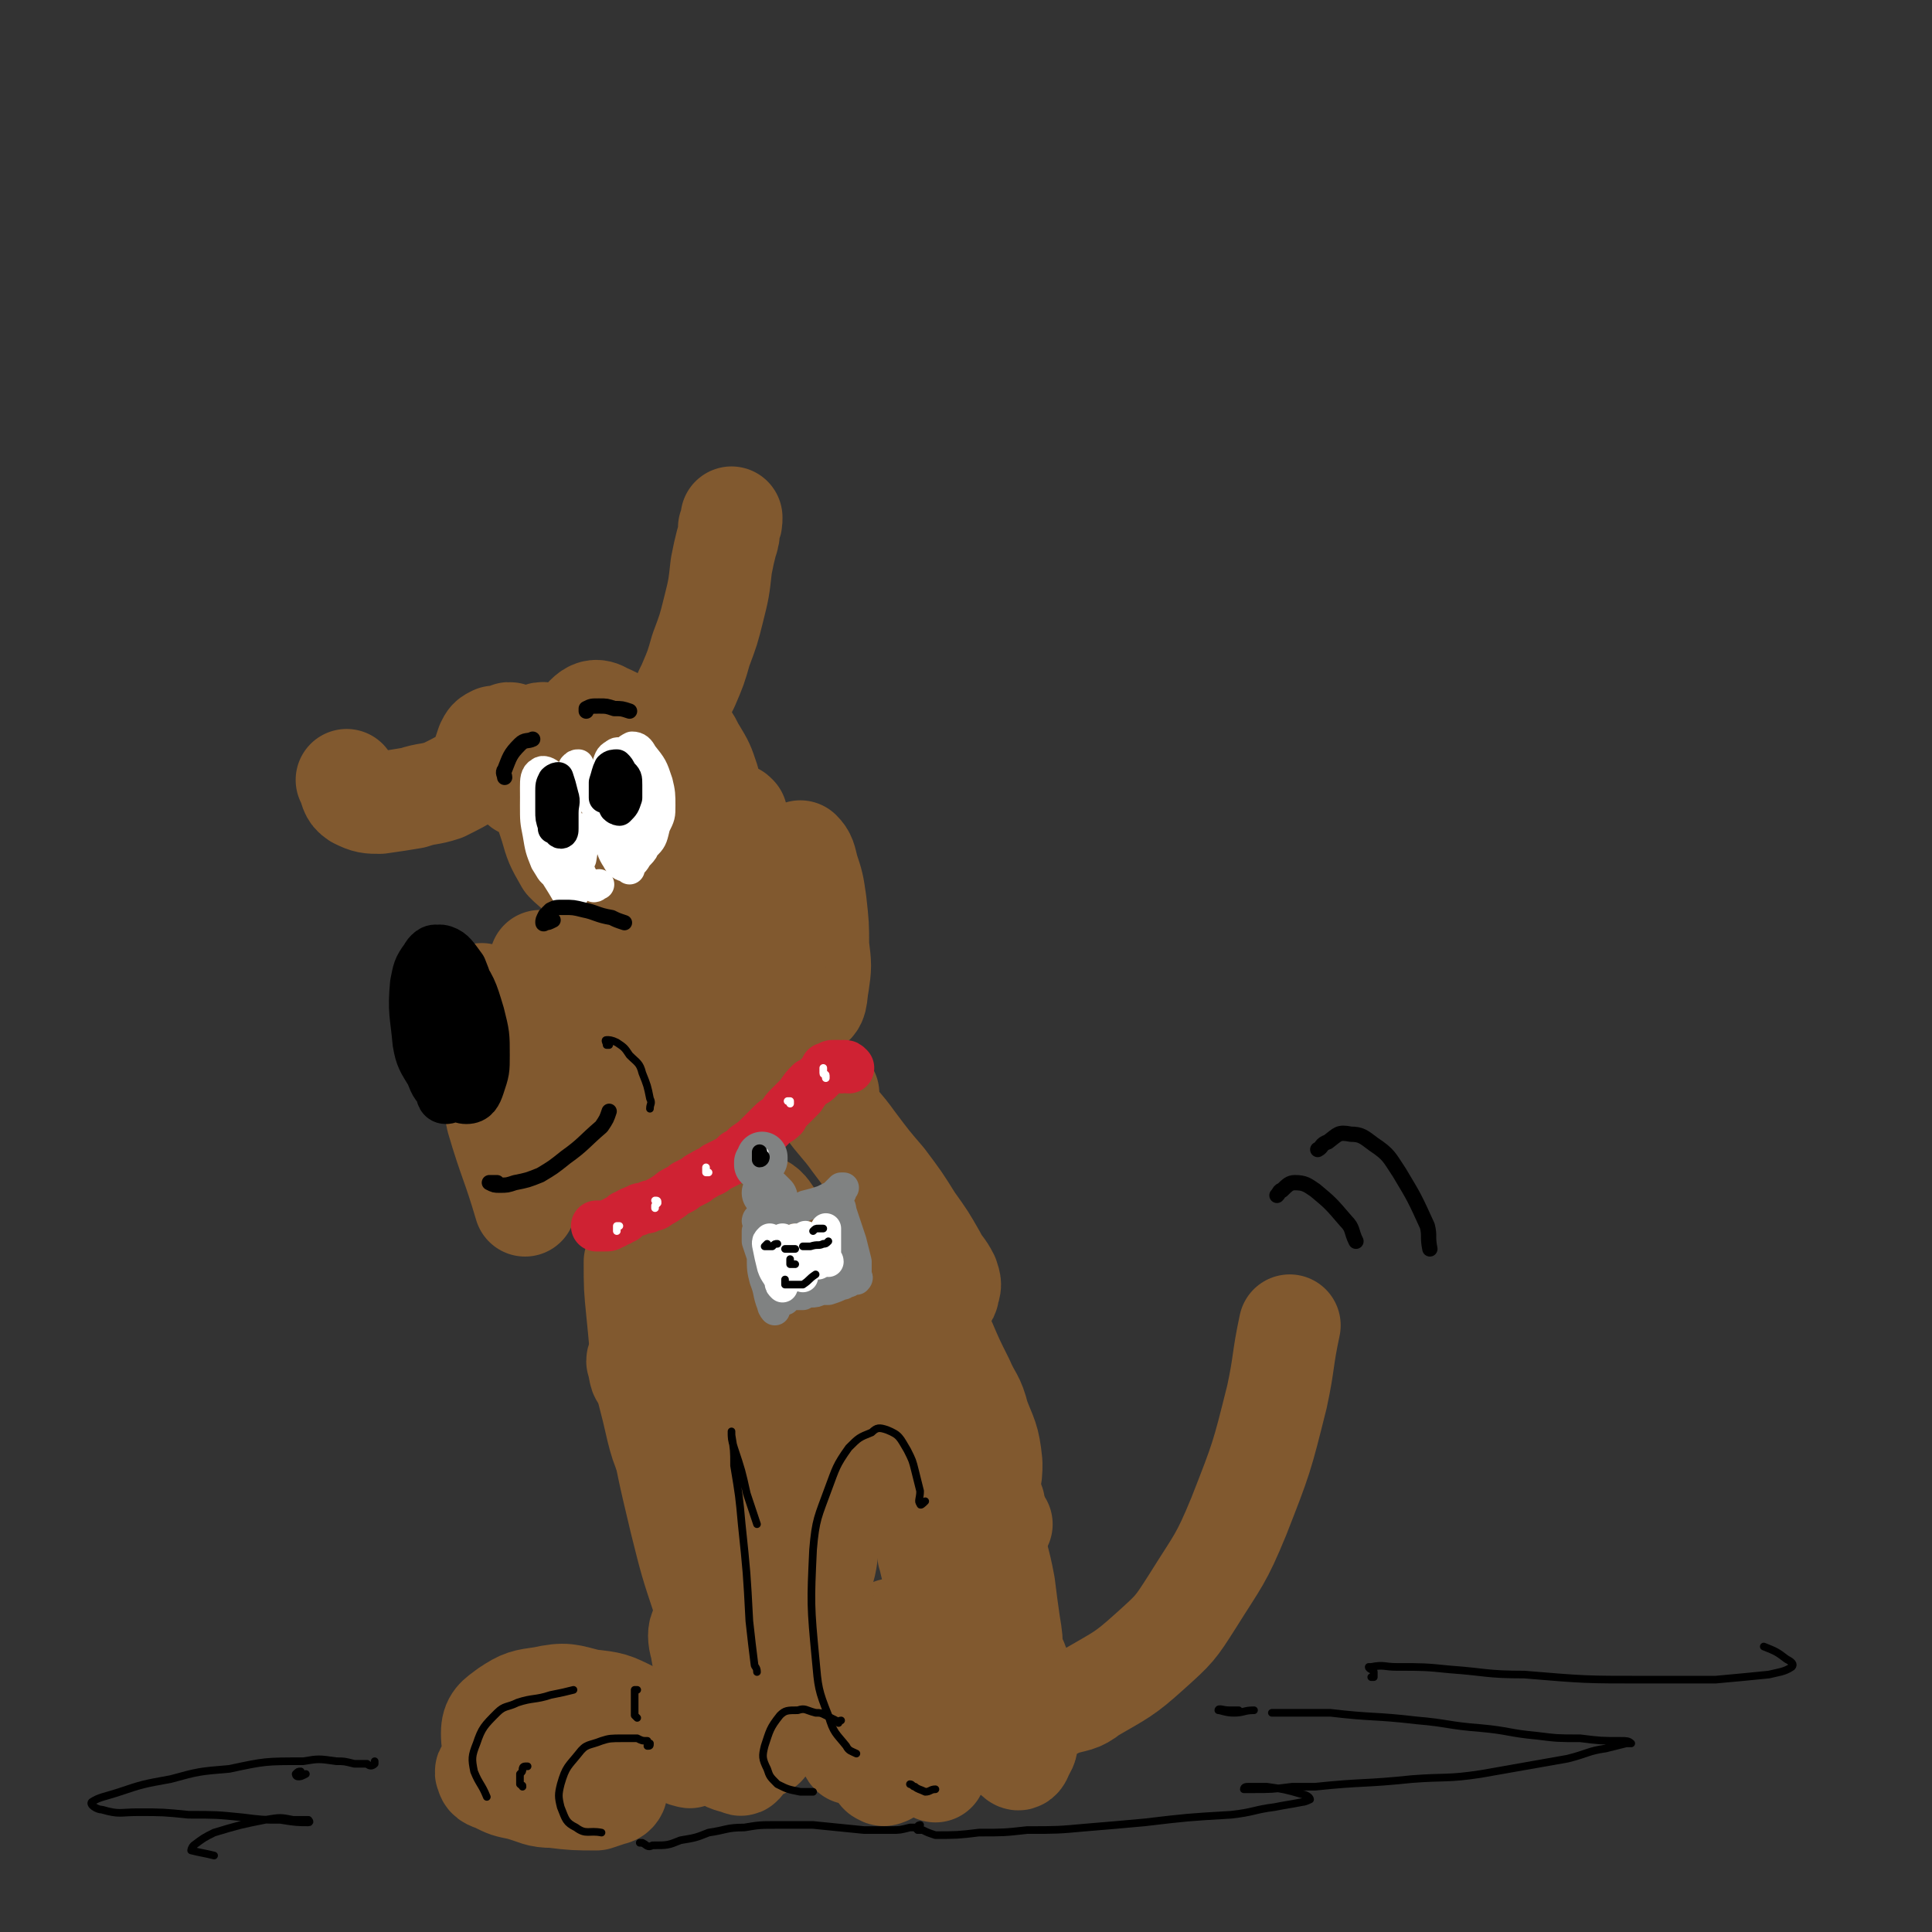 <svg viewBox='0 0 758 758' version='1.1' xmlns='http://www.w3.org/2000/svg' xmlns:xlink='http://www.w3.org/1999/xlink'><rect x="0" y="0" width="758" height="758" fill="#333333" stroke="none"/><g fill='none' stroke='rgb(129,89,47)' stroke-width='40' stroke-linecap='round' stroke-linejoin='round'><path d='M189,390c0,0 0,0 0,0 0,6 0,6 1,11 2,19 1,19 5,38 5,17 6,17 11,34 '/><path d='M212,377c0,0 0,0 0,0 0,0 0,0 0,0 0,3 0,4 0,8 1,15 0,15 2,29 4,20 3,21 9,40 2,4 4,8 6,8 3,0 3,-4 4,-9 3,-10 2,-10 3,-21 2,-13 2,-14 2,-27 -1,-19 -1,-19 -3,-38 0,-6 0,-9 -1,-11 -1,-1 -2,2 -2,4 -1,10 -1,10 0,20 2,23 2,23 6,46 2,12 2,12 6,23 2,4 3,7 6,7 2,1 4,-2 4,-5 3,-13 3,-14 3,-27 1,-12 0,-12 -1,-24 -2,-10 -2,-10 -4,-21 -1,-6 -1,-8 -3,-12 -1,0 -2,1 -2,3 0,12 0,12 2,25 1,11 1,11 4,21 3,9 3,9 7,16 3,4 5,6 8,4 4,-3 5,-7 6,-14 2,-11 1,-11 1,-22 -1,-11 -1,-11 -3,-23 -1,-9 -1,-9 -3,-18 -1,-3 -2,-7 -2,-5 -1,4 0,9 1,17 2,12 2,12 5,23 3,11 3,11 8,21 3,7 3,9 9,12 3,2 6,2 7,-1 6,-8 5,-10 7,-21 1,-9 0,-10 -1,-19 0,-10 -1,-10 -2,-19 -1,-6 -1,-7 -3,-12 0,0 -1,0 -1,1 0,4 1,4 2,9 2,7 1,7 4,14 2,6 1,7 5,12 4,3 6,5 9,4 4,-1 3,-4 4,-9 1,-7 1,-7 0,-15 0,-8 0,-8 -1,-17 -1,-7 -1,-7 -3,-13 -1,-4 -1,-5 -3,-7 -1,0 -1,1 -2,3 -1,2 -1,2 -2,4 0,1 0,1 -1,2 '/><path d='M289,320c0,0 0,0 0,0 -1,-1 -1,-1 -2,-1 -2,-1 -2,-2 -4,-2 -1,0 -1,1 -1,3 -1,1 0,2 -1,2 0,1 0,0 0,0 0,-3 0,-4 -1,-6 -1,-5 -1,-6 -2,-10 -2,-6 -2,-6 -5,-11 -2,-3 -2,-5 -5,-7 -3,-1 -5,-1 -7,1 -2,3 -2,5 -2,10 1,9 1,9 3,17 1,8 1,8 4,16 2,4 3,7 4,7 1,0 0,-3 0,-7 -2,-6 -2,-6 -4,-12 -3,-8 -3,-8 -7,-15 -4,-8 -3,-8 -8,-15 -6,-6 -7,-7 -14,-10 -3,-2 -5,-1 -7,1 -3,3 -3,4 -4,9 -1,9 -1,9 1,17 4,13 4,13 10,26 2,4 3,4 6,8 0,1 1,1 1,0 -1,-3 -1,-3 -3,-7 -3,-7 -3,-7 -6,-13 -7,-12 -6,-13 -13,-24 -3,-5 -3,-6 -8,-9 -1,-1 -3,0 -4,1 -2,4 -1,5 -1,10 3,13 3,13 7,25 2,7 2,7 6,14 2,2 3,3 4,3 2,0 1,-3 1,-5 -1,-5 -2,-5 -4,-10 -3,-10 -3,-10 -8,-19 -3,-6 -3,-6 -7,-11 -2,-3 -2,-4 -5,-6 -2,-2 -3,-3 -4,-2 -2,2 -2,3 -2,7 0,3 0,4 2,7 2,3 2,3 4,5 2,2 2,2 4,2 1,0 2,-1 2,-2 1,-1 0,-1 -1,-3 -1,-2 -1,-2 -2,-5 -2,-2 -2,-2 -4,-5 -1,-1 -1,-2 -4,-3 -2,-1 -2,-2 -4,-2 -2,1 -2,1 -3,3 -1,3 -1,3 -2,6 -2,3 -1,4 -4,6 -5,3 -5,3 -11,6 -6,2 -6,1 -12,3 -6,1 -6,1 -13,2 -4,0 -5,0 -9,-2 -3,-2 -2,-3 -4,-7 '/><path d='M267,277c0,0 0,0 0,0 0,0 0,0 0,0 1,-4 1,-4 3,-8 3,-7 3,-7 5,-14 3,-8 3,-8 5,-16 2,-8 2,-8 3,-17 1,-5 1,-5 2,-9 1,-3 1,-3 1,-6 1,-2 1,-2 1,-4 '/><path d='M256,457c0,0 0,0 0,0 0,0 0,0 -1,0 -1,0 -1,1 -2,1 0,0 0,0 -1,0 -1,0 -1,0 -1,0 -1,0 -1,1 -1,1 -1,1 -1,2 -1,3 '/><path d='M251,531c0,0 0,0 0,0 0,2 -1,2 -1,3 1,3 1,7 2,5 1,-2 1,-6 2,-13 0,-4 0,-4 0,-9 '/><path d='M249,495c0,0 0,0 0,0 0,0 0,0 0,0 0,10 0,10 1,20 2,19 1,19 6,38 3,13 3,14 9,26 1,2 3,4 4,3 2,-3 1,-5 1,-10 1,-5 0,-5 0,-9 '/><path d='M260,512c0,0 0,0 0,0 0,0 0,0 0,0 -2,-2 -3,-6 -4,-5 -2,2 -2,5 -2,10 0,11 0,11 2,22 3,18 3,18 8,35 2,8 2,8 5,15 1,2 2,4 3,4 1,-1 1,-3 0,-6 0,-10 0,-10 -2,-21 -2,-7 -2,-7 -5,-14 -2,-6 -1,-6 -4,-11 -1,-1 -3,-2 -3,-1 -1,6 -1,7 0,14 4,22 4,22 9,43 4,16 4,16 9,31 3,11 3,11 7,23 2,7 2,7 5,13 2,3 3,5 4,5 0,0 -1,-3 -2,-5 -2,-5 -2,-5 -4,-10 -3,-6 -2,-6 -6,-11 -1,-2 -3,-4 -5,-4 -1,1 -1,4 0,7 1,6 1,6 3,12 2,7 2,7 6,13 3,5 3,5 7,9 3,4 4,4 7,6 1,0 2,-1 2,-1 0,-1 0,-2 -1,-3 -2,-2 -2,-2 -4,-3 -4,-3 -4,-3 -9,-4 -3,-1 -3,-1 -6,-1 -1,1 -2,1 -3,2 0,2 0,3 1,5 2,4 2,4 4,7 3,3 4,3 8,4 1,1 1,0 2,-1 '/><path d='M281,682c0,0 0,0 0,0 -1,-1 -1,0 -3,-1 -5,-1 -5,-2 -11,-3 -2,0 -3,1 -4,2 0,1 1,2 2,4 1,2 2,2 4,5 1,0 2,1 2,0 0,0 0,-1 -1,-2 -2,-2 -2,-3 -5,-5 -8,-5 -8,-6 -17,-10 -8,-4 -8,-4 -17,-5 -8,-2 -9,-3 -18,-1 -7,1 -8,1 -14,5 -4,3 -6,4 -6,9 0,7 2,9 6,14 4,5 6,5 12,7 5,2 6,2 12,2 5,0 6,0 10,-2 2,-1 4,-3 3,-5 -1,-2 -3,-2 -6,-3 -6,-2 -6,-2 -12,-3 -6,-1 -6,-1 -12,-1 -7,1 -7,2 -13,5 -2,0 -3,1 -2,2 0,2 2,2 4,3 4,2 4,2 9,3 7,2 7,3 13,3 8,1 9,1 17,1 3,-1 3,-1 6,-2 1,0 2,-1 2,-2 0,-2 -1,-2 -2,-4 -1,-2 -2,-2 -3,-4 -2,-3 -3,-3 -4,-5 0,-1 1,-1 2,0 3,1 3,1 6,2 2,1 2,0 4,1 '/><path d='M325,429c0,0 0,0 0,0 0,1 -1,1 -1,2 0,1 0,2 0,3 5,7 6,7 11,14 6,8 6,8 12,15 6,8 6,8 11,16 5,7 5,7 9,14 2,4 3,4 5,8 1,3 1,3 0,6 0,1 0,1 -1,2 -1,1 -1,1 -3,2 -1,0 -1,0 -3,0 0,0 -1,-1 -1,0 0,1 0,2 1,4 3,6 3,6 6,12 3,7 3,7 7,15 3,7 4,6 6,14 3,8 4,8 5,18 0,4 0,4 -1,9 -1,3 -1,4 -4,6 -2,3 -2,3 -5,5 -4,3 -4,2 -9,5 -2,1 -2,1 -4,2 -1,2 -1,2 -2,4 0,1 0,1 0,3 0,3 1,3 1,5 1,4 1,4 1,8 0,4 0,4 -1,7 -1,4 -1,4 -3,7 -2,3 -2,3 -5,5 -1,1 -2,1 -3,1 -1,0 -1,0 -2,-1 0,0 0,0 -1,0 -1,-1 -1,-1 -2,0 -1,1 -1,1 -3,3 -4,6 -3,6 -7,12 -4,5 -4,5 -8,10 -3,4 -3,5 -7,8 -3,2 -3,4 -6,4 -3,-1 -3,-2 -5,-5 -2,-5 -1,-6 -2,-11 -1,-6 -1,-6 -2,-13 0,-3 0,-3 0,-5 '/><path d='M311,636c0,0 0,0 0,0 0,0 0,0 1,0 3,-2 3,-2 5,-4 3,-5 3,-5 4,-10 3,-8 3,-8 4,-17 2,-18 1,-18 2,-36 '/><path d='M316,504c0,0 0,0 0,0 -1,-2 -1,-2 -2,-5 -5,-10 -4,-10 -10,-20 -2,-3 -3,-5 -5,-6 -1,0 -2,2 -2,3 -1,5 -1,6 -1,11 1,19 1,19 3,39 2,17 3,17 5,34 2,12 3,12 4,24 1,5 1,11 0,10 -1,-3 -2,-9 -4,-17 -4,-15 -3,-15 -6,-30 -3,-18 -3,-18 -6,-35 -2,-14 -2,-14 -5,-28 -2,-8 -2,-12 -4,-16 -1,-1 -3,3 -4,7 -1,11 0,11 1,22 1,18 1,18 4,36 4,20 4,20 9,39 4,16 3,17 10,31 4,8 6,13 12,14 3,1 4,-4 6,-10 3,-11 3,-11 5,-22 2,-16 2,-16 3,-31 0,-8 0,-8 0,-16 '/><path d='M325,495c0,0 0,0 0,0 -1,-3 -1,-4 -1,-7 0,0 1,0 1,1 6,18 5,18 11,36 5,15 5,16 11,31 5,13 4,13 10,25 3,6 3,8 7,12 0,1 1,-1 1,-2 -1,-12 -1,-12 -3,-23 -1,-10 -1,-10 -3,-20 -2,-8 -2,-8 -4,-17 -2,-5 -2,-8 -3,-10 0,-1 1,2 2,4 2,6 2,6 4,13 3,8 3,8 6,16 '/><path d='M388,593c0,0 0,0 0,0 0,1 0,1 1,2 1,1 1,1 3,2 0,1 0,1 1,1 '/><path d='M390,590c0,0 0,0 0,0 0,0 -1,0 -1,0 0,4 0,4 0,9 2,12 3,12 5,23 1,8 1,8 2,15 1,6 1,6 1,12 0,4 0,4 0,9 0,1 0,2 0,3 0,1 0,0 0,0 0,-1 0,-2 0,-3 0,-2 0,-3 1,-5 0,0 0,-1 1,-1 1,3 2,4 3,8 1,5 1,5 1,11 1,5 1,5 0,10 0,4 0,4 -2,7 0,1 -1,3 -2,2 -4,-3 -4,-5 -7,-10 -3,-4 -3,-5 -6,-9 -3,-4 -2,-4 -6,-7 -1,-1 -3,-2 -4,-1 -3,2 -3,4 -5,9 -1,4 -1,4 -2,9 -1,5 0,5 -1,9 -1,2 0,3 -1,5 0,0 0,0 0,0 -1,-3 -1,-3 -2,-6 -1,-2 0,-3 -2,-5 -1,-1 -1,-1 -3,-1 -1,0 -1,0 -3,0 -2,2 -2,2 -4,5 -2,2 -2,2 -3,4 -1,2 -1,2 -2,4 -1,0 -1,1 -2,0 -1,0 -1,-1 -2,-2 -1,-3 -1,-3 -2,-5 -1,-2 -1,-2 -2,-4 0,-1 0,-1 -2,-2 0,0 -1,0 -2,0 -1,0 -1,0 -2,1 0,0 -1,1 0,1 0,2 -1,2 0,3 1,0 2,0 3,-1 1,0 1,0 2,-1 '/><path d='M403,669c0,0 0,0 0,0 0,1 0,1 0,1 0,1 0,1 1,2 2,0 2,0 4,-1 4,0 4,0 8,-2 6,-2 7,-1 12,-5 12,-7 13,-7 23,-16 10,-9 10,-9 17,-20 10,-16 11,-16 18,-33 9,-23 9,-23 15,-47 3,-14 2,-14 5,-28 '/></g>
<g fill='none' stroke='rgb(207,34,51)' stroke-width='20' stroke-linecap='round' stroke-linejoin='round'><path d='M333,419c0,0 0,0 0,0 -1,-1 -1,-1 -2,-1 0,0 -1,1 -1,1 -1,0 -1,-1 -1,-1 0,0 0,0 0,0 0,0 0,0 0,0 -1,0 -1,0 -1,0 0,0 0,0 -1,0 -1,0 -1,0 -1,1 -1,0 -1,0 -2,0 0,1 0,1 -1,2 -1,1 -1,1 -2,2 -1,1 -1,1 -3,2 -2,2 -2,2 -4,5 -2,2 -2,2 -4,4 -2,2 -2,2 -3,4 -2,2 -2,1 -4,3 -2,2 -2,2 -4,4 -3,3 -3,3 -6,5 -2,2 -2,2 -4,3 -2,2 -2,2 -4,3 -2,1 -2,1 -4,2 -2,2 -2,1 -5,3 -2,1 -2,1 -3,2 -2,1 -2,1 -4,2 -1,1 -1,1 -3,2 -2,1 -2,1 -3,2 -3,2 -3,2 -5,3 -1,1 -1,1 -3,1 -1,1 -1,1 -2,1 -2,0 -2,0 -3,1 -1,0 -1,0 -3,1 -1,1 -1,1 -2,1 0,1 0,1 -1,1 -1,1 -1,1 -2,1 -1,1 -1,1 -2,1 -1,1 -1,1 -3,1 0,0 0,0 -1,0 -1,0 -1,0 -2,0 '/></g>
<g fill='none' stroke='rgb(128,130,130)' stroke-width='20' stroke-linecap='round' stroke-linejoin='round'><path d='M299,454c0,0 0,0 0,0 0,0 0,0 0,1 -1,1 -1,1 -1,1 0,1 0,1 0,1 '/><path d='M301,468c0,0 0,0 0,0 0,0 0,0 1,1 0,0 0,0 0,0 0,0 0,0 1,1 '/></g>
<g fill='none' stroke='rgb(128,130,130)' stroke-width='12' stroke-linecap='round' stroke-linejoin='round'><path d='M298,482c0,0 0,0 0,0 0,0 0,0 -1,1 0,0 0,0 0,0 0,0 0,0 0,1 0,1 0,1 0,3 1,3 1,3 2,6 0,5 0,5 1,9 2,5 1,5 3,10 0,1 1,2 1,2 0,-1 0,-2 -1,-4 '/><path d='M297,479c0,0 0,0 0,0 0,0 0,0 0,0 0,0 0,0 0,0 0,0 0,-1 1,-1 1,-1 1,-1 3,-2 1,0 1,0 3,-1 2,0 2,0 3,0 3,-1 3,-1 5,-1 2,0 2,0 4,-1 4,-1 4,-1 7,-2 2,-1 2,-1 4,-2 1,-1 1,-1 2,-2 1,-1 1,-1 1,-1 0,0 1,0 1,0 -1,0 -1,0 -1,1 0,0 0,0 0,1 -1,0 -1,0 -1,1 0,1 0,1 0,1 0,1 0,1 0,2 1,2 1,2 1,3 1,3 1,3 2,6 1,3 1,3 2,6 1,4 1,4 2,8 0,2 0,2 0,4 0,1 0,1 0,2 0,0 1,0 0,1 0,0 0,0 -1,0 0,0 0,0 0,0 -1,0 -1,0 -2,1 0,0 0,0 -1,0 -1,1 -1,1 -2,1 -2,1 -2,1 -5,2 -1,0 -1,0 -3,0 -2,1 -2,1 -4,1 -2,0 -2,0 -3,1 -3,0 -3,0 -6,0 -1,1 -1,1 -2,1 0,0 0,0 -1,0 0,0 0,0 0,0 1,0 1,0 1,0 1,-1 1,-1 2,-1 0,-1 0,-1 0,-1 0,1 0,1 0,1 0,1 0,1 -1,1 0,1 0,0 0,1 '/></g>
<g fill='none' stroke='rgb(255,255,255)' stroke-width='12' stroke-linecap='round' stroke-linejoin='round'><path d='M302,486c0,0 0,0 0,0 0,0 0,0 0,0 -1,1 -1,1 -1,2 1,5 1,5 2,9 1,3 2,3 3,6 0,1 0,1 1,2 '/><path d='M307,486c0,0 0,0 0,0 0,1 0,1 1,2 1,5 1,5 2,9 1,2 1,2 1,4 '/><path d='M312,486c0,0 0,0 0,0 0,2 0,2 0,3 0,4 0,4 1,8 1,2 1,2 2,4 '/><path d='M316,485c0,0 0,0 0,0 0,0 0,0 0,0 0,2 0,2 1,4 1,3 1,3 2,6 1,1 1,1 2,1 '/><path d='M324,482c0,0 0,0 0,0 0,1 0,1 0,2 0,5 0,5 0,10 0,0 1,0 1,1 '/><path d='M222,317c0,0 0,0 0,0 0,0 0,0 0,-1 0,-1 0,-2 -1,-3 0,0 0,0 -1,0 0,2 -1,2 -1,3 0,4 0,4 0,7 1,5 0,5 1,9 1,4 0,4 2,7 1,2 2,4 4,3 1,-1 1,-3 2,-5 1,-6 1,-6 1,-12 '/><path d='M227,300c0,0 0,0 0,0 -1,0 -1,0 -2,1 -2,4 -2,5 -3,10 0,8 0,8 1,16 2,9 2,10 6,18 1,2 2,2 4,3 1,0 1,-1 2,-1 '/><path d='M233,315c0,0 0,0 0,0 0,0 0,0 0,0 -2,-4 -1,-6 -5,-9 -2,-2 -5,-2 -7,-1 -2,3 -2,5 -2,9 -1,9 -1,9 0,17 1,5 1,5 3,10 2,2 2,3 5,4 1,1 1,0 2,0 '/><path d='M243,313c0,0 0,0 0,0 0,-1 0,-1 -1,-1 0,-4 0,-4 -1,-8 0,-1 -1,-2 -1,-2 0,-1 0,1 0,2 0,3 0,3 0,6 0,5 0,5 1,9 0,4 0,4 2,9 0,3 0,4 2,5 1,1 3,0 4,-1 2,-3 1,-4 1,-7 1,-5 1,-5 0,-9 0,-5 0,-5 -2,-10 -1,-5 -1,-6 -4,-10 -1,-1 -2,-1 -3,0 -2,1 -2,2 -3,5 -1,5 -1,5 -1,10 0,9 0,9 2,18 1,4 1,5 3,8 1,2 2,3 4,3 2,-1 3,-2 4,-4 3,-3 3,-3 3,-8 2,-8 2,-8 2,-16 -1,-5 -1,-5 -2,-10 -1,-3 -1,-4 -3,-6 -1,-2 -2,-3 -3,-2 -3,2 -3,3 -5,6 -2,5 -1,5 -2,9 0,6 0,6 0,11 1,5 1,5 3,9 1,3 1,5 4,5 3,1 4,0 7,-3 2,-2 2,-3 3,-7 2,-4 2,-4 2,-8 0,-4 0,-5 -1,-9 -2,-6 -2,-6 -6,-11 -1,-2 -2,-3 -4,-3 -2,1 -3,2 -4,4 -2,4 -2,5 -2,9 -1,7 -1,7 -1,13 1,9 1,9 3,18 1,2 2,2 3,4 '/><path d='M219,318c0,0 0,0 0,0 0,1 1,1 0,1 0,0 0,1 0,1 -1,-2 0,-2 -1,-4 -1,-2 -1,-2 -1,-4 -1,-2 -1,-3 -2,-5 -1,-1 -1,-1 -2,-2 -1,0 -2,0 -2,1 -1,5 -1,5 -1,10 0,6 0,6 1,11 1,6 1,6 3,11 2,3 2,4 4,5 2,0 3,-1 4,-3 1,-4 1,-5 1,-9 0,-5 0,-5 -1,-10 -1,-5 -1,-5 -3,-10 -1,-4 -1,-4 -3,-7 -1,-1 -3,-2 -4,-1 -2,1 -2,3 -2,6 0,6 0,6 1,12 1,7 0,7 3,14 3,8 4,8 8,15 1,1 2,1 3,1 '/></g>
<g fill='none' stroke='rgb(0,0,0)' stroke-width='12' stroke-linecap='round' stroke-linejoin='round'><path d='M220,313c0,0 0,0 0,0 0,0 0,0 0,0 0,0 1,1 1,0 -1,0 -1,0 -2,-1 -1,-1 -1,-1 -2,-2 0,0 -1,0 -1,0 0,1 0,1 0,3 0,3 0,3 0,5 1,3 1,3 2,6 0,1 1,3 2,3 1,0 1,-1 1,-2 0,-3 0,-3 0,-6 0,-4 1,-4 0,-7 -1,-4 -1,-4 -2,-7 0,0 -1,0 -2,1 -1,2 -1,2 -1,5 0,3 0,3 0,7 0,3 0,3 1,6 0,0 0,0 0,1 '/><path d='M245,305c0,0 0,0 0,0 -1,-1 -1,-1 -1,-2 -1,0 -1,-1 -2,-1 0,0 0,1 0,1 -1,2 -1,2 -1,3 0,4 -1,4 -1,7 0,2 0,2 1,4 1,1 2,1 2,1 2,-2 2,-2 3,-5 0,-2 0,-3 0,-5 0,-3 0,-3 -2,-5 -1,-2 -1,-2 -2,-3 -1,0 -2,0 -3,1 -1,2 -1,3 -2,6 0,3 0,3 0,6 '/></g>
<g fill='none' stroke='rgb(0,0,0)' stroke-width='20' stroke-linecap='round' stroke-linejoin='round'><path d='M179,387c0,0 0,0 0,0 1,2 1,2 1,3 0,1 0,1 -1,2 0,0 0,0 -1,0 0,0 0,0 -1,-1 0,0 0,0 -1,0 0,0 0,0 0,0 0,0 0,0 -1,1 0,0 0,0 0,0 -1,0 -1,0 -1,-1 -1,0 -1,0 -1,-1 -1,0 -1,0 -1,0 0,0 -1,0 -1,0 0,1 -1,1 -1,2 0,5 0,5 0,11 0,6 0,6 1,12 1,6 1,6 2,11 0,3 0,5 2,5 1,0 3,-1 4,-4 2,-4 2,-5 3,-10 2,-7 2,-7 2,-13 1,-7 1,-7 0,-13 -1,-6 -1,-6 -3,-11 -3,-4 -4,-6 -7,-7 -3,-1 -4,1 -5,3 -2,5 -2,6 -2,11 -1,8 -1,8 1,16 3,12 3,12 9,23 2,3 3,5 6,5 3,0 4,-2 5,-5 2,-6 2,-6 2,-12 0,-8 0,-8 -2,-16 -3,-10 -3,-10 -9,-19 -2,-4 -3,-5 -7,-6 -2,-1 -4,1 -5,3 -3,4 -3,5 -4,10 -1,11 0,12 1,23 1,6 2,7 5,12 2,5 2,5 6,8 2,1 3,1 5,0 3,-1 4,-2 4,-5 2,-7 1,-7 1,-15 -1,-5 -1,-5 -3,-11 -1,-4 -1,-5 -3,-9 -2,-2 -2,-4 -4,-4 -2,-1 -3,1 -4,3 -2,4 -2,4 -2,9 -1,6 -1,6 0,12 1,6 1,6 3,11 1,4 1,6 4,7 2,1 4,-1 6,-3 2,-4 2,-5 2,-10 1,-5 1,-5 1,-11 -1,-5 -1,-6 -3,-11 -2,-5 -2,-6 -6,-11 -1,-1 -2,-1 -4,0 -2,1 -2,2 -3,5 -1,5 -1,5 -1,10 0,7 0,7 2,14 2,8 2,8 6,15 1,3 2,4 4,4 2,0 1,-2 3,-4 '/></g>
<g fill='none' stroke='rgb(0,0,0)' stroke-width='6' stroke-linecap='round' stroke-linejoin='round'><path d='M209,290c0,0 0,0 0,0 0,0 0,0 0,0 -2,1 -3,0 -5,2 -4,4 -4,5 -6,10 -1,1 0,2 0,3 '/><path d='M230,279c0,0 0,0 0,0 0,-1 0,-1 0,-1 2,-1 2,-1 5,-1 3,0 3,0 6,1 3,0 3,0 6,1 '/><path d='M217,361c0,0 0,0 0,0 0,0 0,0 0,0 -2,1 -2,1 -3,1 -1,1 -1,0 -1,0 0,-1 0,-1 1,-3 1,-1 1,-1 2,-2 2,-1 2,-1 5,-1 4,0 4,0 8,1 5,1 5,2 11,3 2,1 2,1 5,2 '/><path d='M196,465c0,0 0,0 0,0 -1,-1 -1,-1 -1,-1 -1,0 -1,0 -3,0 0,0 0,0 0,0 2,1 2,1 4,1 3,0 3,0 6,-1 5,-1 5,-1 10,-3 5,-3 5,-3 10,-7 7,-5 7,-6 14,-12 2,-3 2,-3 3,-6 '/></g>
<g fill='none' stroke='rgb(0,0,0)' stroke-width='3' stroke-linecap='round' stroke-linejoin='round'><path d='M301,488c0,0 0,0 0,0 -1,1 -1,1 -1,1 0,0 0,0 0,0 2,0 2,0 3,0 1,-1 1,-1 2,-1 '/><path d='M319,483c0,0 0,0 0,0 1,-1 1,-1 2,-1 1,0 1,0 2,0 '/><path d='M308,490c0,0 0,0 0,0 0,0 0,0 1,0 1,0 1,0 1,0 1,0 1,0 2,0 '/><path d='M315,489c0,0 0,0 0,0 0,0 0,0 1,0 1,0 1,0 2,0 3,-1 3,0 5,-1 1,0 1,0 2,-1 '/><path d='M310,494c0,0 0,0 0,0 0,0 0,0 0,1 0,0 0,0 0,1 1,0 1,0 1,0 1,0 1,0 1,0 '/><path d='M308,502c0,0 0,0 0,0 0,1 0,1 0,2 0,0 1,0 1,0 2,0 2,0 3,0 1,0 1,0 3,0 3,-2 2,-2 5,-4 '/></g>
<g fill='none' stroke='rgb(255,255,255)' stroke-width='3' stroke-linecap='round' stroke-linejoin='round'><path d='M309,432c0,0 0,0 0,0 1,0 1,0 1,0 0,0 0,0 0,0 0,0 0,1 0,1 '/><path d='M257,471c0,0 0,0 0,0 1,0 1,0 1,1 0,0 0,0 -1,1 0,0 0,0 0,1 0,0 0,0 0,0 '/><path d='M243,481c0,0 0,0 0,0 -1,0 -1,0 -1,0 0,0 0,0 0,0 0,0 0,0 0,0 0,1 0,1 0,2 0,0 0,0 0,0 '/><path d='M323,419c0,0 0,0 0,0 0,0 0,0 0,0 0,1 0,1 0,2 0,1 1,0 1,1 0,0 0,0 0,1 '/><path d='M277,458c0,0 0,0 0,0 0,0 0,0 0,1 0,0 0,1 0,1 0,0 1,0 1,0 '/><path d='M300,453c0,0 0,0 0,0 0,-1 0,-1 0,-1 -1,0 -1,0 -1,1 -1,0 -1,0 -1,0 0,0 0,0 0,0 0,0 0,0 0,0 '/></g>
<g fill='none' stroke='rgb(0,0,0)' stroke-width='6' stroke-linecap='round' stroke-linejoin='round'><path d='M298,452c0,0 0,0 0,0 0,0 0,0 0,0 0,0 0,0 0,1 0,0 0,0 0,0 0,1 0,1 0,2 1,0 1,-1 1,-1 '/><path d='M501,469c0,0 0,0 0,0 0,0 0,0 0,0 1,-1 1,-2 2,-2 2,-2 3,-3 5,-3 4,0 5,1 8,3 6,5 6,5 12,12 3,3 2,4 4,8 '/><path d='M517,451c0,0 0,0 0,0 2,-1 1,-2 4,-3 4,-3 4,-4 9,-3 4,0 5,1 9,4 6,4 6,5 10,11 6,10 6,10 11,21 1,4 0,4 1,9 '/></g>
<g fill='none' stroke='rgb(0,0,0)' stroke-width='3' stroke-linecap='round' stroke-linejoin='round'><path d='M297,598c0,0 0,0 0,0 -2,-6 -2,-6 -4,-12 -2,-9 -2,-9 -5,-18 -1,-3 -1,-4 -1,-6 0,-1 0,0 0,1 1,6 1,6 1,12 2,12 2,12 3,23 2,19 2,19 3,38 1,9 1,9 2,17 0,1 1,1 1,3 '/><path d='M363,589c0,0 0,0 0,0 0,0 0,0 0,0 -1,1 -2,2 -2,1 -1,-1 0,-2 0,-5 -1,-4 -1,-4 -2,-8 -1,-4 -1,-4 -3,-8 -3,-5 -3,-6 -8,-8 -3,-1 -4,-1 -6,1 -5,2 -5,2 -9,6 -5,7 -5,8 -8,16 -4,11 -5,12 -6,24 -1,21 -1,22 1,43 1,11 1,12 5,22 2,7 3,7 7,12 1,2 2,2 4,3 '/><path d='M330,675c0,0 0,0 0,0 -1,0 -1,1 -1,1 0,0 0,0 -1,-1 -2,-1 -2,-1 -4,-2 -2,-1 -2,-1 -4,-1 -4,-1 -4,-2 -7,-1 -4,0 -5,0 -7,2 -4,5 -4,6 -6,12 -1,4 -1,5 1,9 1,3 1,3 4,6 4,2 4,2 9,3 2,0 2,0 5,0 '/><path d='M357,700c0,0 0,0 0,0 0,0 0,0 0,0 1,0 1,1 2,1 1,1 2,1 4,2 2,0 2,-1 4,-1 '/><path d='M250,663c0,0 0,0 0,0 0,0 0,0 0,0 0,0 -1,0 -1,0 0,2 0,2 0,4 0,3 0,3 0,6 0,0 0,0 1,1 '/><path d='M225,663c0,0 0,0 0,0 0,0 0,0 0,0 -4,1 -4,1 -9,2 -6,2 -7,1 -13,3 -4,2 -5,1 -8,4 -5,5 -6,6 -8,12 -2,5 -2,6 -1,11 2,5 3,5 5,10 '/><path d='M207,693c0,0 0,0 0,0 -1,0 -1,0 -1,0 -1,0 -1,1 -1,1 0,1 0,1 -1,2 0,2 0,2 0,3 0,0 0,1 0,1 1,1 1,0 1,1 '/><path d='M239,410c0,0 0,0 0,0 0,0 -1,0 -1,0 0,-1 -1,-2 0,-2 1,0 2,0 4,1 3,2 3,2 5,5 3,3 4,3 5,7 2,5 2,5 3,10 1,2 0,2 0,4 '/><path d='M120,696c0,0 0,0 0,0 0,0 0,0 0,0 -2,1 -2,1 -3,1 -1,0 -1,-1 -1,-1 1,-1 1,-1 2,-1 '/><path d='M147,691c0,0 0,0 0,0 0,1 0,1 0,1 -1,1 -2,1 -3,0 -2,0 -2,0 -5,0 -4,-1 -4,-1 -7,-1 -7,-1 -7,-1 -13,0 -15,0 -15,0 -29,3 -12,1 -12,1 -23,4 -11,2 -11,2 -20,5 -6,2 -8,2 -11,4 -1,1 2,3 4,3 7,2 7,1 14,1 10,0 10,0 20,1 11,0 11,0 21,1 8,1 8,1 15,1 6,1 7,1 11,1 1,0 0,-1 0,-1 -3,0 -3,0 -6,0 -5,-1 -5,-1 -11,0 -10,2 -10,2 -20,5 -4,2 -4,2 -8,5 -1,1 -1,2 -1,2 4,1 5,1 9,2 '/><path d='M251,723c0,0 0,0 0,0 1,0 1,0 1,0 2,1 2,2 4,1 6,0 6,0 11,-2 6,-1 6,-1 11,-3 7,-1 7,-2 14,-2 6,-1 6,-1 13,-1 7,0 7,0 14,0 10,1 10,1 20,2 5,0 5,0 11,0 3,0 3,0 7,-1 1,0 1,0 3,0 0,0 1,-1 1,-1 0,0 -1,0 -1,1 0,0 -1,0 0,1 0,0 1,0 2,0 2,1 2,1 5,2 8,0 9,0 17,-1 10,0 10,0 19,-1 12,0 12,0 23,-1 12,-1 12,-1 23,-2 17,-2 17,-2 34,-3 9,-1 9,-2 17,-3 5,-1 6,-1 11,-2 1,0 3,-1 3,-1 0,-1 -2,-2 -3,-2 -7,-2 -7,-2 -14,-3 -3,0 -3,0 -7,0 -1,0 -2,0 -2,1 0,0 1,0 3,0 8,0 8,0 16,-1 5,0 5,0 9,0 19,-2 19,-1 38,-3 13,-1 14,0 27,-2 17,-3 17,-3 34,-6 8,-2 8,-3 15,-4 4,-1 4,-1 8,-2 1,0 2,0 2,0 -1,-1 -2,-1 -4,-1 -8,0 -8,0 -16,-1 -9,0 -9,0 -17,-1 -11,-1 -11,-2 -22,-3 -13,-1 -13,-2 -25,-3 -17,-2 -17,-1 -34,-3 -7,0 -7,0 -14,0 -4,0 -4,0 -7,0 -1,0 -2,0 -2,0 1,0 2,0 4,0 '/><path d='M492,671c0,0 0,0 0,0 -4,0 -4,1 -8,1 -3,0 -5,-1 -6,-1 0,-1 2,0 4,0 2,0 2,0 4,0 '/><path d='M538,658c0,0 0,0 0,0 0,0 0,0 1,0 0,-1 0,-1 0,-2 0,-1 -2,-1 -2,-2 0,0 1,0 1,0 5,-1 5,0 10,0 11,0 11,0 21,1 14,1 14,2 29,2 24,2 24,2 47,2 14,0 14,0 28,0 11,-1 11,-1 21,-2 4,-1 6,-1 9,-3 1,-1 0,-2 -2,-3 -4,-3 -4,-3 -9,-5 '/><path d='M254,685c0,0 0,0 0,0 1,0 1,0 1,-1 0,0 -1,0 -1,-1 -2,0 -2,0 -4,-1 -3,0 -3,0 -6,0 -4,0 -5,0 -8,1 -5,2 -6,1 -9,5 -4,5 -5,5 -7,12 -1,4 -1,5 0,9 2,5 2,6 6,8 4,3 5,1 10,2 '/></g>
</svg>